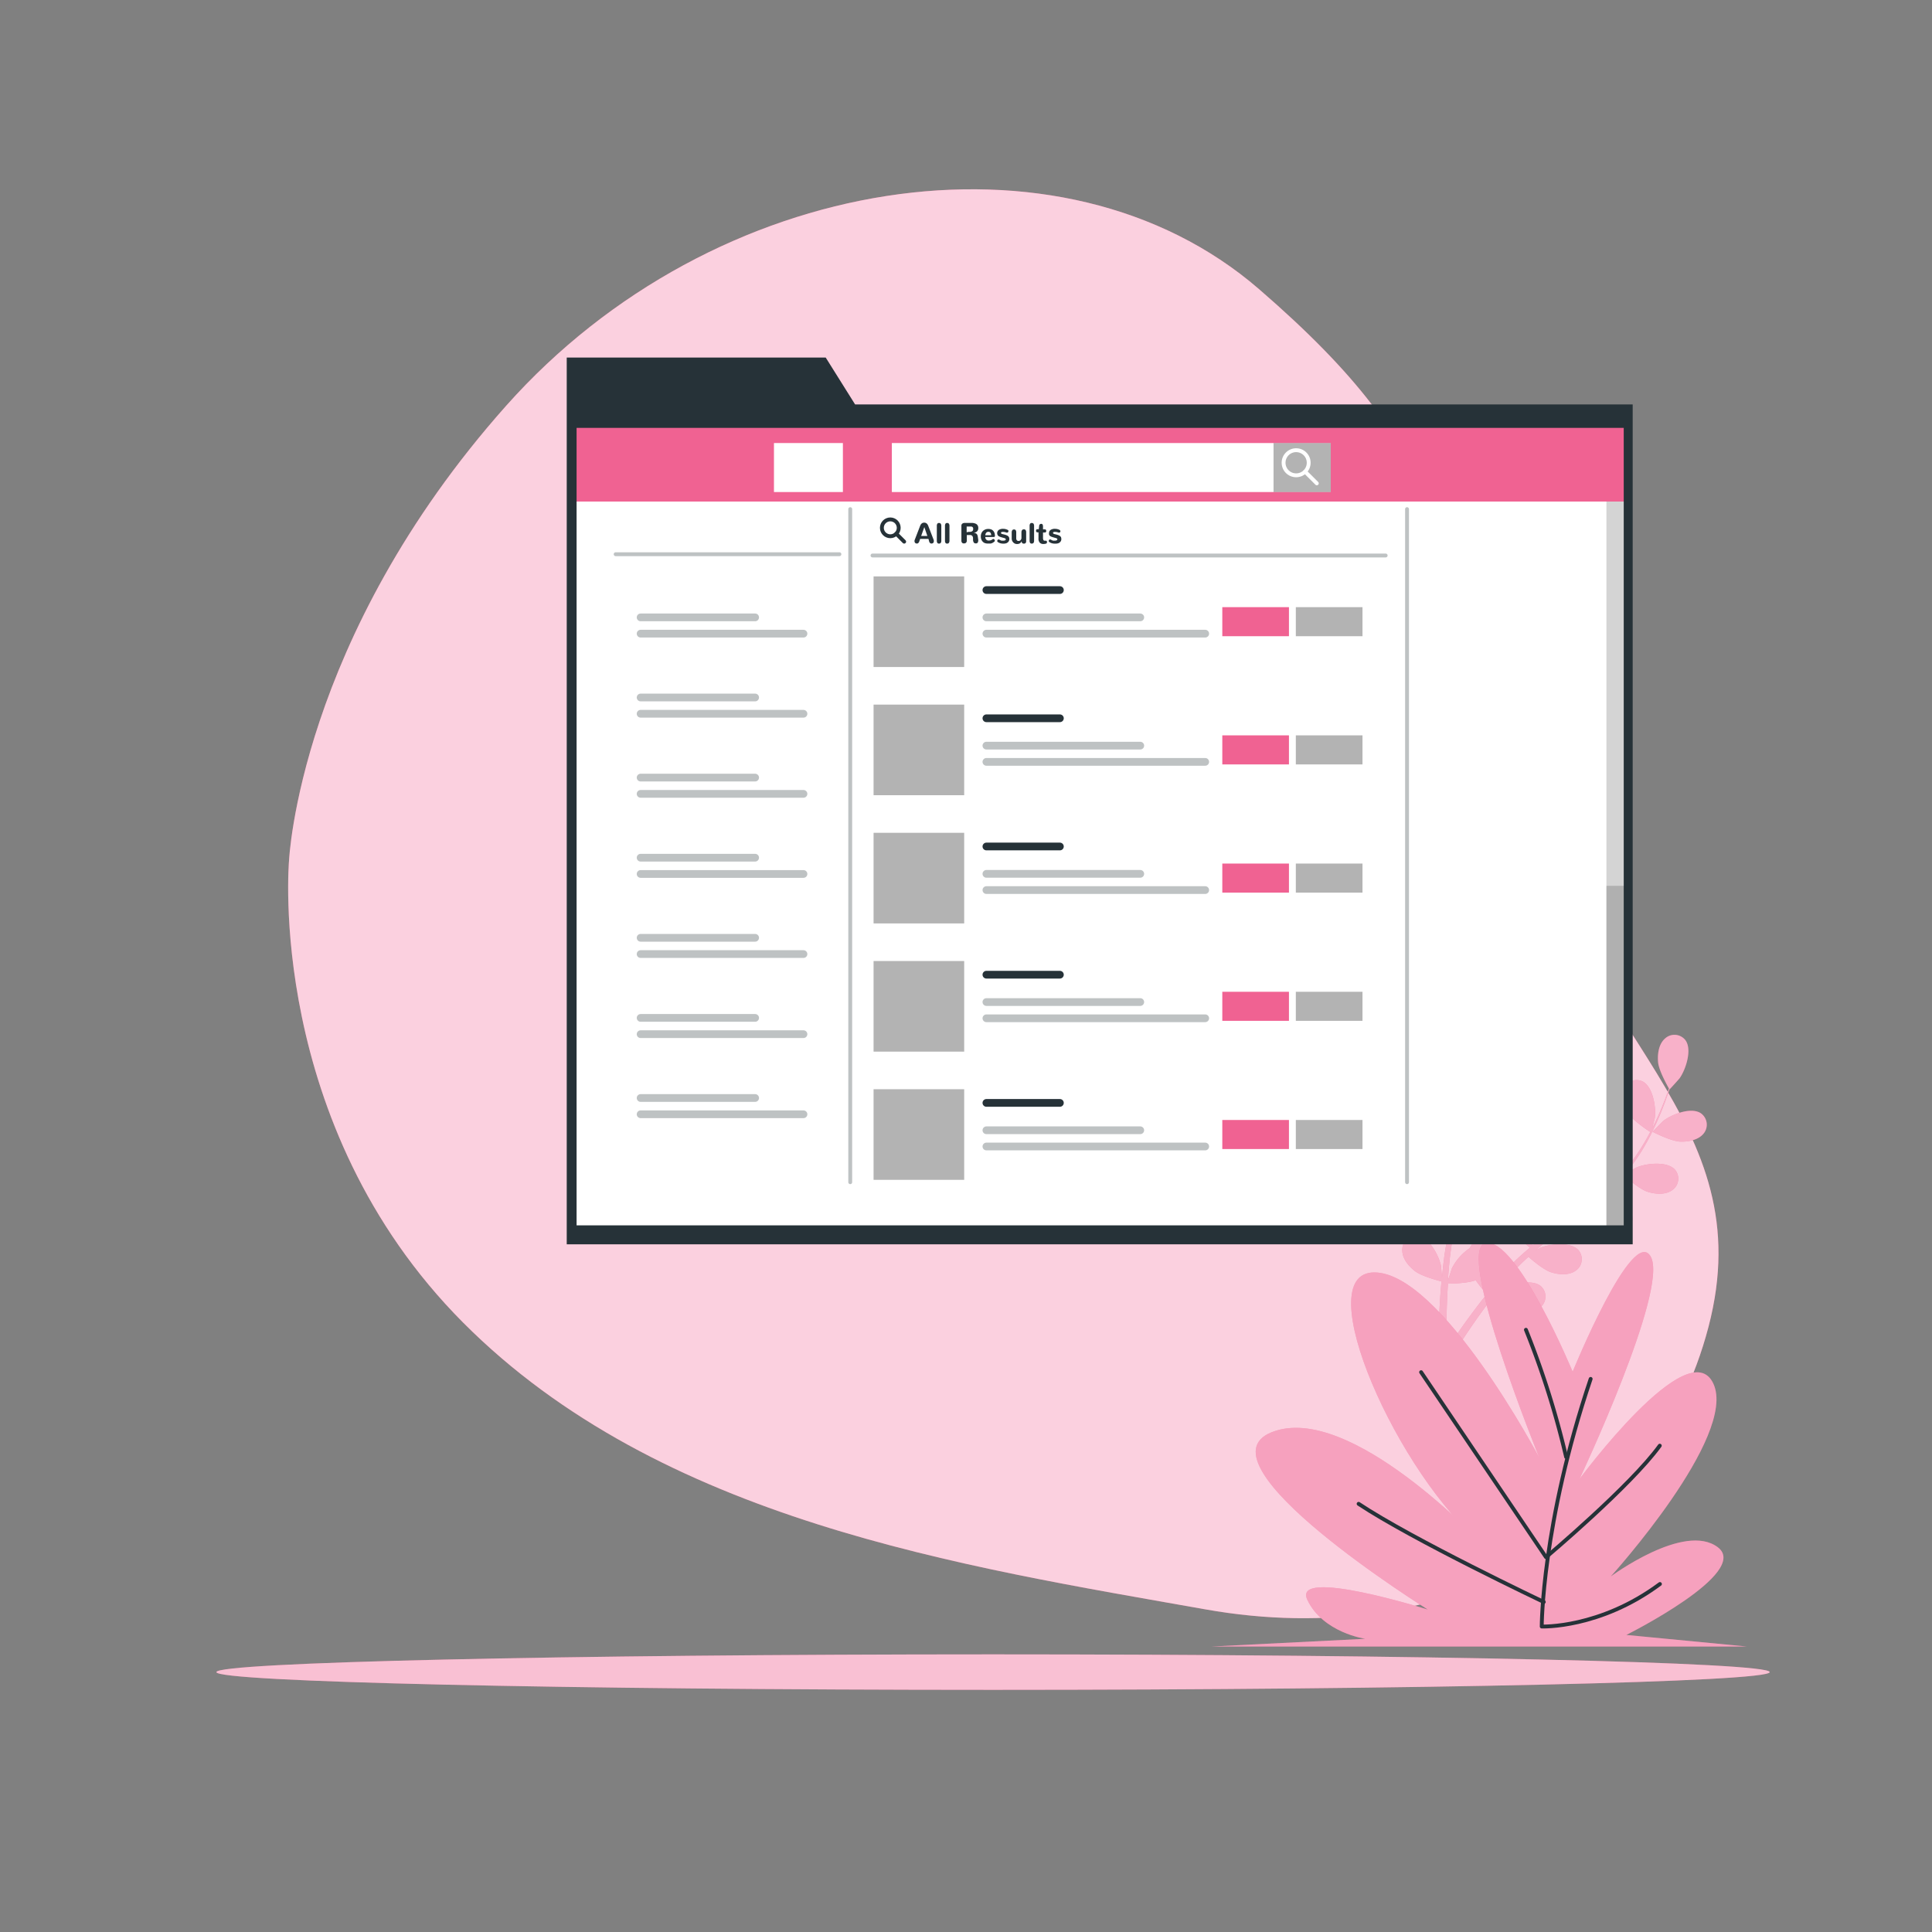 <svg xmlns="http://www.w3.org/2000/svg" viewBox="0 0 500 500"><rect x="0" y="0" width="500" height="500" fill="#808080" stroke="none"/><defs><clipPath id="a"><path d="M148.72 110.24h272v207.38h-272z" style="fill:#fff;stroke:#263238;stroke-linecap:round;stroke-linejoin:round"/></clipPath></defs><path d="M74.8 222.75s-6.11 68.11 45 119.48S249 405.33 312 416.51 428.15 397 442.16 343.38s-32.59-74.82-51.36-139.58-13.94-84.87-65-129S184.69 44.66 131 105 74.8 222.75 74.8 222.75" style="fill:#f06292"/><path d="M74.8 222.75s-6.11 68.11 45 119.48S249 405.33 312 416.51 428.15 397 442.16 343.38s-32.59-74.82-51.36-139.58-13.94-84.87-65-129S184.69 44.66 131 105 74.8 222.75 74.8 222.75" style="fill:#fff;opacity:.7"/><path d="M458 432.74c0 2.53-90 4.59-201 4.59s-201-2.06-201-4.59 90-4.59 201-4.59 201 2.05 201 4.59" style="fill:#f06292"/><path d="M458 432.74c0 2.53-90 4.59-201 4.59s-201-2.06-201-4.59 90-4.59 201-4.59 201 2.05 201 4.59" style="fill:#fff;opacity:.6"/><path d="M385.68 272.91c-.06 0 .67-3.62.74-3.85.84-2.58 4-7.09 7-7.08a3.6 3.6 0 0 1 3.46 4.09c-.22 2.14-2.14 4-3.88 5-2 1.25-7.32 1.84-7.32 1.84" style="fill:#f06292"/><path d="M379.78 248.52c2.87 1 4.29 6.33 4.2 9 0 .23-.55 3.89-.6 3.87h-.06c.24.83.47 1.73.71 2.72.43 1.82.9 3.89 1.26 6.17a62 62 0 0 1 .81 7.43 46.4 46.4 0 0 1-.28 8.35.4.4 0 0 1 0 .1c.38-.81 1.5-3 1.61-3.2 1.49-2.28 5.71-5.79 8.64-5a3.6 3.6 0 0 1 2.26 4.86c-.77 2-3.11 3.26-5.06 3.81-2.2.63-7.11-.11-7.5-.17a65 65 0 0 1-1.81 8.31c-.45 1.59-.95 3.18-1.48 4.77.35-.69.66-1.3.72-1.38 1.49-2.27 5.71-5.79 8.64-5a3.6 3.6 0 0 1 2.26 4.86c-.78 2-3.11 3.26-5.06 3.81s-6.18 0-7.29-.14l-.62 1.82c-1 2.91-2 5.81-2.93 8.68-.32 1-.6 2-.88 3 .3-.61.57-1.13.62-1.2 1.49-2.27 5.71-5.79 8.64-5a3.6 3.6 0 0 1 2.26 4.86c-.78 2-3.11 3.26-5.06 3.81s-5.77.07-7.09-.11c-.26 1-.52 2.08-.72 3.1-.13.7-.29 1.37-.38 2.08s-.2 1.39-.29 2.08c-.14 1.33-.29 2.7-.39 4-.08.91-.14 1.77-.2 2.64.31-1 1-3 1-3.13a14 14 0 0 1 4.66-5.31 4.7 4.7 0 0 1 .39-.69 3.6 3.6 0 0 1 5.3-.83c2.3 2 1.73 7.45.67 9.95-.06.15-.92 1.68-1.48 2.63.41-.51.81-1 1.24-1.53.85-1 1.72-2 2.66-3.13l1.42-1.55c.47-.53 1-1 1.54-1.54 1.22-1.18 2.51-2.31 3.84-3.43-.91-.74-4.09-3.42-5-5.25s-1.56-4.38-.61-6.3a3.59 3.59 0 0 1 5.11-1.62c2.58 1.61 2.84 7.1 2.17 9.73 0 .17-.73 2-1.13 3 .8-.67 1.6-1.33 2.43-2 2.41-1.86 4.9-3.66 7.38-5.48.76-.55 1.51-1.12 2.27-1.68-.33-.26-4.18-3.37-5.2-5.41-.91-1.81-1.56-4.38-.61-6.31a3.61 3.61 0 0 1 5.11-1.62c2.58 1.62 2.84 7.11 2.17 9.74-.05.2-1.05 2.84-1.34 3.5 1.66-1.23 3.3-2.48 4.87-3.77a65 65 0 0 0 6-5.61c-.16-.12-4.18-3.35-5.23-5.44-.91-1.82-1.57-4.38-.61-6.31a3.61 3.61 0 0 1 5.11-1.62c2.58 1.62 2.83 7.1 2.17 9.74-.05.17-.81 2.19-1.19 3.14l.15.09a47 47 0 0 0 4.94-6.64c.81-1.29 1.52-2.56 2.18-3.82-.82-.52-4.5-3-5.65-4.74s-2-4.18-1.3-6.2a3.6 3.6 0 0 1 4.9-2.17c2.74 1.33 3.6 6.75 3.23 9.44 0 .15-.4 1.61-.68 2.68.29-.57.59-1.16.86-1.71 1-2.07 1.79-4 2.48-5.78.38-1 .7-1.9 1-2.75-.53-.93-2.61-4.7-2.81-6.77s.12-4.65 1.7-6.1a3.59 3.59 0 0 1 5.35.33c1.83 2.44.09 7.64-1.48 9.86-.14.19-2.61 2.95-2.64 2.9v-.06c-.27.83-.57 1.71-.91 2.66-.65 1.76-1.4 3.75-2.36 5.85a64 64 0 0 1-3.42 6.64 46.5 46.5 0 0 1-4.84 6.8l-.07.08c.76-.47 2.93-1.71 3.11-1.78 2.49-1.08 7.95-1.68 9.95.61a3.6 3.6 0 0 1-.79 5.3c-1.76 1.25-4.39 1-6.33.39-2.18-.69-5.87-4-6.16-4.29a64 64 0 0 1-6.1 5.94c-1.25 1.08-2.55 2.13-3.86 3.17.67-.39 1.27-.73 1.36-.76 2.5-1.08 8-1.68 10 .61a3.6 3.6 0 0 1-.8 5.3c-1.76 1.25-4.39 1-6.33.39s-5.16-3.4-6-4.14L407 316c-2.44 1.87-4.89 3.72-7.23 5.62-.83.67-1.62 1.35-2.41 2l1.18-.66c2.5-1.07 8-1.68 10 .62a3.6 3.6 0 0 1-.8 5.3c-1.75 1.24-4.39 1-6.32.38s-4.86-3.12-5.85-4c-.79.72-1.59 1.45-2.32 2.19-.49.51-1 1-1.46 1.52l-1.39 1.58c-.85 1-1.73 2.09-2.53 3.12-.57.71-1.09 1.4-1.62 2.09.81-.67 2.44-1.95 2.58-2 2.31-1.44 7.61-2.86 9.94-.9a3.61 3.61 0 0 1 0 5.37c-1.54 1.49-4.18 1.65-6.19 1.33-2.21-.34-6.21-2.95-6.71-3.27-.87 1.14-1.71 2.27-2.48 3.34a188 188 0 0 0-6.23 9.18l-.14.23-1.86-.9c.09-.15.19-.29.29-.45 1.5-2.25 3.69-5.43 6.49-9.13.88-1.17 1.85-2.4 2.85-3.66a37 37 0 0 1-2.89-3.58c-2.14.84-6.59.88-7.17.88-.09 1.44-.17 2.84-.22 4.16-.2 4.59-.18 8.41-.14 11.09v.31l-2.05-1c0-2.66.1-6.25.37-10.5.09-1.47.22-3 .36-4.63-.56-.14-5.2-1.33-6.94-2.73s-3.26-3.32-3.2-5.47a3.6 3.6 0 0 1 4-3.61c3 .39 5.55 5.26 6.05 7.93 0 .16.16 1.91.22 3 .06-.65.11-1.29.18-2 .14-1.33.31-2.66.49-4.08.11-.69.23-1.38.34-2.08s.29-1.42.43-2.13c.37-1.66.82-3.31 1.31-5-1.16-.12-5.29-.61-7.06-1.63s-3.72-2.79-4-4.92a3.6 3.6 0 0 1 3.37-4.17c3-.07 6.28 4.36 7.18 6.92.06.16.49 2.08.71 3.13.3-1 .6-2 .94-3 1-2.88 2.07-5.77 3.13-8.65.33-.88.65-1.77 1-2.65-.42 0-5.34-.51-7.32-1.65-1.76-1-3.72-2.79-4-4.92a3.6 3.6 0 0 1 3.37-4.17c3-.08 6.28 4.36 7.18 6.92.07.2.69 2.95.81 3.66.71-1.94 1.39-3.89 2-5.83a61.5 61.5 0 0 0 1.93-8c-.19 0-5.33-.49-7.36-1.66-1.76-1-3.72-2.79-4-4.92a3.6 3.6 0 0 1 3.37-4.17c3.05-.07 6.29 4.36 7.18 6.92.06.17.54 2.27.74 3.27h.18a47 47 0 0 0 .46-8.26c0-1.52-.15-3-.29-4.39-1 0-5.38 0-7.33-.83s-4-2.37-4.5-4.46a3.6 3.6 0 0 1 2.89-4.51c3-.41 6.72 3.64 7.9 6.09.06.13.56 1.56.91 2.61-.08-.64-.14-1.3-.23-1.9-.31-2.29-.73-4.36-1.12-6.19-.23-1-.46-2-.68-2.84-1-.49-4.77-2.49-6.08-4.1s-2.46-4-1.95-6a3.61 3.61 0 0 1 4.52-2.64" style="fill:#f06292"/><path d="M434.82 295.45c-2.38-.1-7.14-2.54-7.14-2.54s2.56-2.65 2.74-2.79c2.13-1.7 7.23-3.72 9.77-2a3.62 3.62 0 0 1 .63 5.33c-1.37 1.62-3.97 2.08-6 2" style="fill:#f06292"/><g style="opacity:.5"><path d="M385.68 272.91c-.06 0 .67-3.62.74-3.85.84-2.58 4-7.09 7-7.08a3.6 3.6 0 0 1 3.46 4.09c-.22 2.14-2.14 4-3.88 5-2 1.25-7.32 1.84-7.32 1.84" style="fill:#fff"/><path d="M379.78 248.52c2.87 1 4.29 6.33 4.2 9 0 .23-.55 3.89-.6 3.87h-.06c.24.83.47 1.73.71 2.72.43 1.82.9 3.89 1.26 6.17a62 62 0 0 1 .81 7.43 46.4 46.4 0 0 1-.28 8.35.4.4 0 0 1 0 .1c.38-.81 1.5-3 1.61-3.2 1.49-2.28 5.71-5.79 8.64-5a3.6 3.6 0 0 1 2.26 4.86c-.77 2-3.11 3.26-5.06 3.81-2.2.63-7.11-.11-7.5-.17a65 65 0 0 1-1.81 8.31c-.45 1.59-.95 3.18-1.48 4.77.35-.69.66-1.3.72-1.38 1.49-2.27 5.71-5.79 8.64-5a3.6 3.6 0 0 1 2.26 4.86c-.78 2-3.11 3.26-5.06 3.81s-6.18 0-7.29-.14l-.62 1.82c-1 2.91-2 5.81-2.93 8.68-.32 1-.6 2-.88 3 .3-.61.57-1.13.62-1.2 1.49-2.27 5.71-5.79 8.64-5a3.6 3.6 0 0 1 2.26 4.86c-.78 2-3.11 3.26-5.06 3.81s-5.77.07-7.09-.11c-.26 1-.52 2.08-.72 3.1-.13.7-.29 1.37-.38 2.08s-.2 1.39-.29 2.08c-.14 1.33-.29 2.7-.39 4-.08.91-.14 1.77-.2 2.64.31-1 1-3 1-3.13a14 14 0 0 1 4.66-5.31 4.7 4.7 0 0 1 .39-.69 3.6 3.6 0 0 1 5.3-.83c2.3 2 1.73 7.45.67 9.95-.06.15-.92 1.68-1.48 2.63.41-.51.81-1 1.24-1.53.85-1 1.72-2 2.66-3.13l1.42-1.55c.47-.53 1-1 1.54-1.54 1.22-1.18 2.51-2.31 3.84-3.43-.91-.74-4.09-3.42-5-5.25s-1.56-4.38-.61-6.3a3.59 3.59 0 0 1 5.11-1.62c2.58 1.61 2.84 7.1 2.17 9.73 0 .17-.73 2-1.13 3 .8-.67 1.6-1.33 2.43-2 2.41-1.86 4.9-3.66 7.38-5.48.76-.55 1.51-1.12 2.27-1.68-.33-.26-4.18-3.37-5.2-5.41-.91-1.81-1.56-4.38-.61-6.31a3.61 3.61 0 0 1 5.11-1.62c2.58 1.62 2.84 7.11 2.17 9.74-.05.2-1.05 2.84-1.34 3.5 1.66-1.23 3.3-2.48 4.87-3.77a65 65 0 0 0 6-5.61c-.16-.12-4.18-3.35-5.23-5.44-.91-1.82-1.57-4.38-.61-6.31a3.61 3.61 0 0 1 5.11-1.62c2.58 1.62 2.83 7.1 2.17 9.74-.05.17-.81 2.19-1.19 3.14l.15.09a47 47 0 0 0 4.94-6.64c.81-1.29 1.52-2.56 2.18-3.82-.82-.52-4.5-3-5.65-4.74s-2-4.18-1.3-6.2a3.6 3.6 0 0 1 4.9-2.17c2.74 1.33 3.6 6.75 3.23 9.44 0 .15-.4 1.61-.68 2.68.29-.57.59-1.16.86-1.71 1-2.07 1.79-4 2.48-5.78.38-1 .7-1.9 1-2.75-.53-.93-2.61-4.7-2.81-6.77s.12-4.65 1.7-6.1a3.59 3.59 0 0 1 5.35.33c1.83 2.44.09 7.64-1.48 9.86-.14.19-2.61 2.95-2.64 2.9v-.06c-.27.83-.57 1.71-.91 2.66-.65 1.76-1.4 3.75-2.36 5.85a64 64 0 0 1-3.42 6.64 46.5 46.5 0 0 1-4.84 6.8l-.07.08c.76-.47 2.93-1.71 3.11-1.78 2.49-1.08 7.95-1.68 9.95.61a3.6 3.6 0 0 1-.79 5.3c-1.76 1.25-4.39 1-6.33.39-2.18-.69-5.87-4-6.16-4.29a64 64 0 0 1-6.1 5.94c-1.25 1.08-2.55 2.13-3.86 3.17.67-.39 1.27-.73 1.36-.76 2.5-1.08 8-1.68 10 .61a3.6 3.6 0 0 1-.8 5.3c-1.76 1.25-4.39 1-6.33.39s-5.16-3.4-6-4.14L407 316c-2.44 1.87-4.89 3.72-7.23 5.62-.83.67-1.62 1.35-2.41 2l1.18-.66c2.5-1.07 8-1.68 10 .62a3.6 3.6 0 0 1-.8 5.3c-1.75 1.24-4.39 1-6.32.38s-4.86-3.12-5.85-4c-.79.72-1.59 1.45-2.32 2.19-.49.51-1 1-1.46 1.52l-1.39 1.58c-.85 1-1.73 2.09-2.53 3.12-.57.71-1.09 1.4-1.62 2.09.81-.67 2.44-1.95 2.58-2 2.31-1.44 7.61-2.86 9.94-.9a3.61 3.61 0 0 1 0 5.37c-1.54 1.49-4.18 1.65-6.19 1.33-2.21-.34-6.21-2.95-6.71-3.27-.87 1.14-1.71 2.27-2.48 3.34a188 188 0 0 0-6.23 9.18l-.14.23-1.86-.9c.09-.15.19-.29.29-.45 1.5-2.25 3.69-5.43 6.49-9.13.88-1.17 1.85-2.4 2.85-3.66a37 37 0 0 1-2.89-3.58c-2.14.84-6.59.88-7.17.88-.09 1.44-.17 2.84-.22 4.16-.2 4.59-.18 8.41-.14 11.09v.31l-2.05-1c0-2.66.1-6.25.37-10.5.09-1.47.22-3 .36-4.63-.56-.14-5.2-1.33-6.94-2.73s-3.26-3.32-3.2-5.47a3.6 3.6 0 0 1 4-3.61c3 .39 5.55 5.26 6.05 7.93 0 .16.16 1.91.22 3 .06-.65.11-1.29.18-2 .14-1.33.31-2.66.49-4.08.11-.69.23-1.38.34-2.08s.29-1.42.43-2.13c.37-1.66.82-3.31 1.31-5-1.16-.12-5.29-.61-7.06-1.63s-3.72-2.79-4-4.92a3.6 3.6 0 0 1 3.37-4.17c3-.07 6.28 4.36 7.18 6.92.06.16.49 2.08.71 3.13.3-1 .6-2 .94-3 1-2.88 2.07-5.77 3.13-8.65.33-.88.65-1.77 1-2.65-.42 0-5.34-.51-7.32-1.65-1.76-1-3.72-2.79-4-4.92a3.6 3.6 0 0 1 3.37-4.17c3-.08 6.28 4.36 7.18 6.92.07.2.69 2.95.81 3.66.71-1.94 1.39-3.89 2-5.83a61.5 61.5 0 0 0 1.93-8c-.19 0-5.33-.49-7.36-1.66-1.76-1-3.72-2.79-4-4.92a3.6 3.6 0 0 1 3.37-4.17c3.05-.07 6.29 4.36 7.18 6.92.06.17.54 2.27.74 3.27h.18a47 47 0 0 0 .46-8.26c0-1.52-.15-3-.29-4.39-1 0-5.38 0-7.33-.83s-4-2.37-4.5-4.46a3.6 3.6 0 0 1 2.89-4.51c3-.41 6.72 3.64 7.9 6.09.06.13.56 1.56.91 2.61-.08-.64-.14-1.3-.23-1.9-.31-2.29-.73-4.36-1.12-6.19-.23-1-.46-2-.68-2.84-1-.49-4.77-2.49-6.08-4.1s-2.46-4-1.95-6a3.61 3.61 0 0 1 4.52-2.64" style="fill:#fff"/><path d="M434.82 295.45c-2.38-.1-7.14-2.54-7.14-2.54s2.56-2.65 2.74-2.79c2.13-1.7 7.23-3.72 9.77-2a3.62 3.62 0 0 1 .63 5.33c-1.37 1.62-3.97 2.08-6 2" style="fill:#fff"/></g><path d="M407 355s-14.44-34.8-22.52-33.29 13.86 55.48 13.86 55.48S373 329.3 355.66 329.3s6.35 53 28.28 70.61c0 0-34.64-37.32-54.84-29.25s40.41 45.89 40.41 45.89-35.22-11.09-31.17-2.52 15 10.09 15 10.09l-39.84 2h138.57l-31.18-3s32.33-16.14 23.67-22.7-27.71 7.58-27.71 7.58 32.91-36.32 26.56-49.93-34.64 24.71-34.64 24.71 23.09-48.92 18.47-57.5S407 355 407 355" style="fill:#f06292"/><path d="M407 355s-14.44-34.8-22.52-33.29 13.86 55.48 13.86 55.48S373 329.3 355.66 329.3s6.35 53 28.28 70.61c0 0-34.64-37.32-54.84-29.25s40.41 45.89 40.41 45.89-35.22-11.09-31.17-2.52 15 10.09 15 10.09l-39.84 2h138.57l-31.18-3s32.33-16.14 23.67-22.7-27.71 7.58-27.71 7.58 32.91-36.32 26.56-49.93-34.64 24.71-34.64 24.71 23.09-48.92 18.47-57.5S407 355 407 355" style="fill:#fff;opacity:.4"/><path d="M411.66 356.86C399 394.38 399 420.94 399 420.94s15 .58 30.59-11" style="fill:none;stroke:#263238;stroke-linecap:round;stroke-linejoin:round"/><path d="M405.31 377.06a225 225 0 0 0-10.4-32.91" style="fill:none;stroke:#263238;stroke-linecap:round;stroke-linejoin:round"/><path d="M367.78 355.12 400.11 403s21.94-18.47 29.44-28.86m-30.02 40.45s-34.06-16.17-47.92-25.4" style="fill:none;stroke:#263238;stroke-linecap:round;stroke-linejoin:round"/><path d="m221.3 104.67-7.61-12.14h-67.02v229.5h275.87V104.67z" style="fill:#263238"/><path d="M148.72 110.24h272v207.38h-272z" style="fill:#fff"/><g style="clip-path:url(#a)"><path d="M415.74 108.56h6.31v210.56h-6.31z" style="opacity:.17"/><path d="M415.74 229.25h6.31v88.24h-6.31z" style="opacity:.17"/><path d="M147.64 107.58h273.44v22.22H147.64z" style="fill:#f06292"/><path d="M230.81 114.66H344.4v12.68H230.81zm-30.51 0h17.84v12.68H200.3z" style="fill:#fff"/><path d="M329.59 114.66h14.81v12.68h-14.81z" style="opacity:.3"/><circle cx="335.44" cy="119.76" r="3.25" style="fill:none;stroke:#fff;stroke-miterlimit:10"/><path d="m337.75 122.06 3.04 3.03" style="fill:none;stroke:#fff;stroke-linecap:round;stroke-linejoin:round"/><path d="M226.08 149.17h23.45v23.45h-23.45z" style="opacity:.3"/><path d="M255.28 152.71h19.02" style="fill:none;stroke:#263238;stroke-linecap:round;stroke-linejoin:round;stroke-width:2px"/><path d="M255.28 159.78h39.82m-39.82 4.21h56.63" style="stroke:#263238;stroke-linecap:round;stroke-linejoin:round;stroke-width:2px;opacity:.3"/><path d="M316.33 157.13h17.25v7.52h-17.25z" style="fill:#f06292"/><path d="M335.36 157.13h17.25v7.52h-17.25zm-109.28 25.22h23.45v23.45h-23.45z" style="opacity:.3"/><path d="M255.28 185.89h19.02" style="fill:none;stroke:#263238;stroke-linecap:round;stroke-linejoin:round;stroke-width:2px"/><path d="M255.28 192.97h39.82m-39.82 4.2h56.63" style="stroke:#263238;stroke-linecap:round;stroke-linejoin:round;stroke-width:2px;opacity:.3"/><path d="M316.33 190.31h17.25v7.52h-17.25z" style="fill:#f06292"/><path d="M335.36 190.31h17.25v7.52h-17.25zm-109.28 25.22h23.45v23.45h-23.45z" style="opacity:.3"/><path d="M255.28 219.07h19.02" style="fill:none;stroke:#263238;stroke-linecap:round;stroke-linejoin:round;stroke-width:2px"/><path d="M255.28 226.15h39.82m-39.82 4.2h56.63" style="stroke:#263238;stroke-linecap:round;stroke-linejoin:round;stroke-width:2px;opacity:.3"/><path d="M316.33 223.49h17.25v7.52h-17.25z" style="fill:#f06292"/><path d="M335.36 223.49h17.25v7.52h-17.25zm-109.28 25.22h23.45v23.45h-23.45z" style="opacity:.3"/><path d="M255.28 252.25h19.02" style="fill:none;stroke:#263238;stroke-linecap:round;stroke-linejoin:round;stroke-width:2px"/><path d="M255.28 259.33h39.82m-39.82 4.2h56.63" style="stroke:#263238;stroke-linecap:round;stroke-linejoin:round;stroke-width:2px;opacity:.3"/><path d="M316.33 256.67h17.25v7.52h-17.25z" style="fill:#f06292"/><path d="M335.36 256.67h17.25v7.52h-17.25zm-109.28 25.22h23.45v23.45h-23.45z" style="opacity:.3"/><path d="M255.28 285.43h19.02" style="fill:none;stroke:#263238;stroke-linecap:round;stroke-linejoin:round;stroke-width:2px"/><path d="M255.28 292.51h39.82m-39.82 4.2h56.63" style="stroke:#263238;stroke-linecap:round;stroke-linejoin:round;stroke-width:2px;opacity:.3"/><path d="M316.33 289.85h17.25v7.52h-17.25z" style="fill:#f06292"/><path d="M335.36 289.85h17.25v7.52h-17.25z" style="opacity:.3"/><circle cx="230.41" cy="136.6" r="2.18" style="fill:none;stroke:#263238;stroke-miterlimit:10"/><path d="m231.96 138.14 2.04 2.04" style="fill:#263238;stroke:#263238;stroke-linecap:round;stroke-linejoin:round"/><path d="M240.29 139.47h-2.16l-.24.69a.8.8 0 0 1-.27.39.48.48 0 0 1-.35.12.76.76 0 0 1-.35-.11.44.44 0 0 1-.21-.31.8.8 0 0 1 0-.48l1.34-3.47a3 3 0 0 1 .23-.52 1.1 1.1 0 0 1 .28-.32.8.8 0 0 1 .29-.15 1.1 1.1 0 0 1 .66 0 .9.9 0 0 1 .29.15 1.1 1.1 0 0 1 .28.32 3 3 0 0 1 .23.52l1.34 3.47a1 1 0 0 1 0 .48.47.47 0 0 1-.21.31.76.76 0 0 1-.35.11.52.52 0 0 1-.36-.12.86.86 0 0 1-.26-.39Zm-1.08-3.06-.81 2.29h1.6Zm3.37 4.08a1.05 1.05 0 0 1-.13-.59v-3.77a1.05 1.05 0 0 1 .13-.59.48.48 0 0 1 .43-.19.54.54 0 0 1 .46.19 1 1 0 0 1 .14.59v3.77a1 1 0 0 1-.14.59.54.54 0 0 1-.46.19.48.48 0 0 1-.43-.19m2.11 0a1.05 1.05 0 0 1-.13-.59v-3.77a1.05 1.05 0 0 1 .13-.59.46.46 0 0 1 .42-.19.52.52 0 0 1 .46.19 1 1 0 0 1 .15.59v3.77a1 1 0 0 1-.15.59.52.52 0 0 1-.46.19.46.46 0 0 1-.42-.19m4.31-.01a.78.78 0 0 1-.19-.56v-3.87a.63.63 0 0 1 .24-.53.92.92 0 0 1 .59-.18h1.48a6 6 0 0 1 .63 0 2.7 2.7 0 0 1 .56.12 1.4 1.4 0 0 1 .46.23 1.2 1.2 0 0 1 .3.39 1.4 1.4 0 0 1 .11.57c0 .7-.39 1.12-1.18 1.25a2.2 2.2 0 0 1 .48.1.7.7 0 0 1 .31.22.9.9 0 0 1 .19.34 3.5 3.5 0 0 1 .1.51l.07.49a1.4 1.4 0 0 1-.09.82.54.54 0 0 1-.53.25.6.6 0 0 1-.5-.21 1.34 1.34 0 0 1-.21-.69v-.48a1 1 0 0 0-.23-.6.84.84 0 0 0-.62-.19h-.76v1.41a.77.77 0 0 1-.19.57.64.64 0 0 1-.49.19.62.62 0 0 1-.53-.15m1.74-2.84a2.4 2.4 0 0 0 .4 0 1.7 1.7 0 0 0 .35-.1.64.64 0 0 0 .27-.22.74.74 0 0 0 .09-.38 1 1 0 0 0 0-.26 1 1 0 0 0-.09-.2.5.5 0 0 0-.15-.13l-.18-.08a1 1 0 0 0-.21 0h-1.05v1.47Zm4.06 2.88a1.66 1.66 0 0 1-.7-.64 2.1 2.1 0 0 1-.26-1.06 2 2 0 0 1 .24-1 1.8 1.8 0 0 1 .68-.68 2 2 0 0 1 1-.25 2.1 2.1 0 0 1 .79.14 1.3 1.3 0 0 1 .54.4 1.9 1.9 0 0 1 .3.56 3 3 0 0 1 .1.69c0 .2-.13.3-.37.3H255a.84.84 0 0 0 1 .9 1.2 1.2 0 0 0 .5-.1 1.7 1.7 0 0 0 .42-.25.27.27 0 0 1 .3 0 .4.4 0 0 1 .22.28.3.3 0 0 1-.08.34 2 2 0 0 1-.24.19 2 2 0 0 1-.29.17 1.5 1.5 0 0 1-.43.15 3 3 0 0 1-.54 0 2.4 2.4 0 0 1-1.06-.14m1.72-2a1.25 1.25 0 0 0-.19-.65.6.6 0 0 0-.54-.23.68.68 0 0 0-.56.24 1.1 1.1 0 0 0-.23.64Zm1.71 1.76a.32.32 0 0 1-.13-.18.37.37 0 0 1 0-.21.5.5 0 0 1 .11-.19.3.3 0 0 1 .19-.09.42.42 0 0 1 .25.06 1 1 0 0 1 .14.07l.19.1.24.08a1.7 1.7 0 0 0 .32 0h.24l.25-.05a.4.4 0 0 0 .19-.1.3.3 0 0 0 .08-.2.24.24 0 0 0-.12-.19.7.7 0 0 0-.32-.14l-.51-.14-.45-.14a2 2 0 0 1-.35-.15.75.75 0 0 1-.27-.21.9.9 0 0 1-.15-.27 1.1 1.1 0 0 1-.06-.39 1 1 0 0 1 .47-.83 2 2 0 0 1 1.23-.24 2 2 0 0 1 .43.05l.3.09.28.12a.4.4 0 0 1 .19.17.33.33 0 0 1 0 .21.5.5 0 0 1-.07.2.25.25 0 0 1-.17.12.5.5 0 0 1-.26 0 3 3 0 0 0-.74-.18h-.28a.6.6 0 0 0-.27.07.19.19 0 0 0-.13.18.26.26 0 0 0 .1.2 1 1 0 0 0 .32.13l.51.12a5 5 0 0 1 .51.17 1.3 1.3 0 0 1 .38.21.75.75 0 0 1 .25.31 1 1 0 0 1 .09.44 1.07 1.07 0 0 1-.21.69 1.25 1.25 0 0 1-.58.42 2.3 2.3 0 0 1-.84.1 2.45 2.45 0 0 1-1.35-.41m3.98.07a1.43 1.43 0 0 1-.38-1v-1.54a1 1 0 0 1 .15-.59.52.52 0 0 1 .46-.19.48.48 0 0 1 .43.19 1.05 1.05 0 0 1 .13.59v1.52a.72.72 0 0 0 .17.5.54.54 0 0 0 .43.17.68.68 0 0 0 .53-.23.82.82 0 0 0 .22-.59v-1.37a1.07 1.07 0 0 1 .14-.59.54.54 0 0 1 .51-.22.47.47 0 0 1 .43.19 1 1 0 0 1 .14.59v2.28a.7.7 0 0 1-.15.48.58.58 0 0 1-.45.15c-.38 0-.57-.21-.57-.64a1.2 1.2 0 0 1-.45.56 1.43 1.43 0 0 1-.76.18 1.27 1.27 0 0 1-.98-.44m4.38.14a1.05 1.05 0 0 1-.13-.59v-3.77a1.05 1.05 0 0 1 .13-.59.46.46 0 0 1 .42-.19.56.56 0 0 1 .47.19 1 1 0 0 1 .14.59v3.77a1 1 0 0 1-.14.59.56.56 0 0 1-.47.19.46.46 0 0 1-.42-.19m2.47-.09a1.55 1.55 0 0 1-.3-1.07v-1.56h-.23a.4.4 0 0 1-.3-.1.42.42 0 0 1-.1-.32.34.34 0 0 1 .39-.39h.32l.08-.72c0-.45.23-.67.55-.67s.46.24.46.74v.69h.45c.25 0 .38.14.38.41a.35.35 0 0 1-.4.4h-.43v1.31a1.4 1.4 0 0 0 .11.65.4.4 0 0 0 .4.16h.22a.28.28 0 0 1 .18.06.36.36 0 0 1 .11.16 2 2 0 0 1 0 .21.36.36 0 0 1-.06.2.3.3 0 0 1-.15.12 2.5 2.5 0 0 1-.85.1 1.16 1.16 0 0 1-.83-.38m2.5-.12a.4.4 0 0 1-.13-.18.37.37 0 0 1 0-.21.5.5 0 0 1 .11-.19.3.3 0 0 1 .19-.09.4.4 0 0 1 .25.06l.14.07.19.1.24.08a1.7 1.7 0 0 0 .32 0h.25l.24-.05a.4.4 0 0 0 .19-.1.25.25 0 0 0 0-.39.8.8 0 0 0-.33-.14l-.5-.14-.46-.14a3 3 0 0 1-.35-.15.75.75 0 0 1-.27-.21.9.9 0 0 1-.15-.27 1.2 1.2 0 0 1 0-.39.94.94 0 0 1 .46-.83 2 2 0 0 1 1.24-.24 2 2 0 0 1 .42.05l.31.09.27.12a.4.4 0 0 1 .19.17.33.33 0 0 1 .05.21.5.5 0 0 1-.06.2.3.3 0 0 1-.18.12.44.44 0 0 1-.25 0 3.2 3.2 0 0 0-.75-.18h-.28a.6.6 0 0 0-.27.07.19.19 0 0 0-.12.18.23.23 0 0 0 .1.2.9.9 0 0 0 .32.13l.5.12a5 5 0 0 1 .52.17 1.4 1.4 0 0 1 .37.21.86.86 0 0 1 .26.31 1.2 1.2 0 0 1 .08.44 1 1 0 0 1-.21.69 1.2 1.2 0 0 1-.58.42 2.2 2.2 0 0 1-.84.1 2.48 2.48 0 0 1-1.48-.41" style="fill:#263238"/><path d="M225.8 143.76h132.81m-138.57-12v174.19m144.1-174.19v174.19m-146.9-162.52h-57.91" style="stroke:#263238;stroke-linecap:round;stroke-linejoin:round;opacity:.3"/><path d="M165.79 159.78h29.64m-29.64 4.21h42.15m-42.15 16.52h29.64m-29.64 4.21h42.15m-42.15 16.52h29.64m-29.64 4.21h42.15m-42.15 16.52h29.64m-29.64 4.21h42.15m-42.15 16.52h29.64m-29.64 4.21h42.15m-42.15 16.52h29.64m-29.64 4.21h42.15m-42.15 16.52h29.64m-29.64 4.21h42.15" style="stroke:#263238;stroke-linecap:round;stroke-linejoin:round;stroke-width:2px;opacity:.3"/></g><path d="M148.72 110.24h272v207.38h-272z" style="fill:none;stroke:#263238;stroke-linecap:round;stroke-linejoin:round"/></svg>